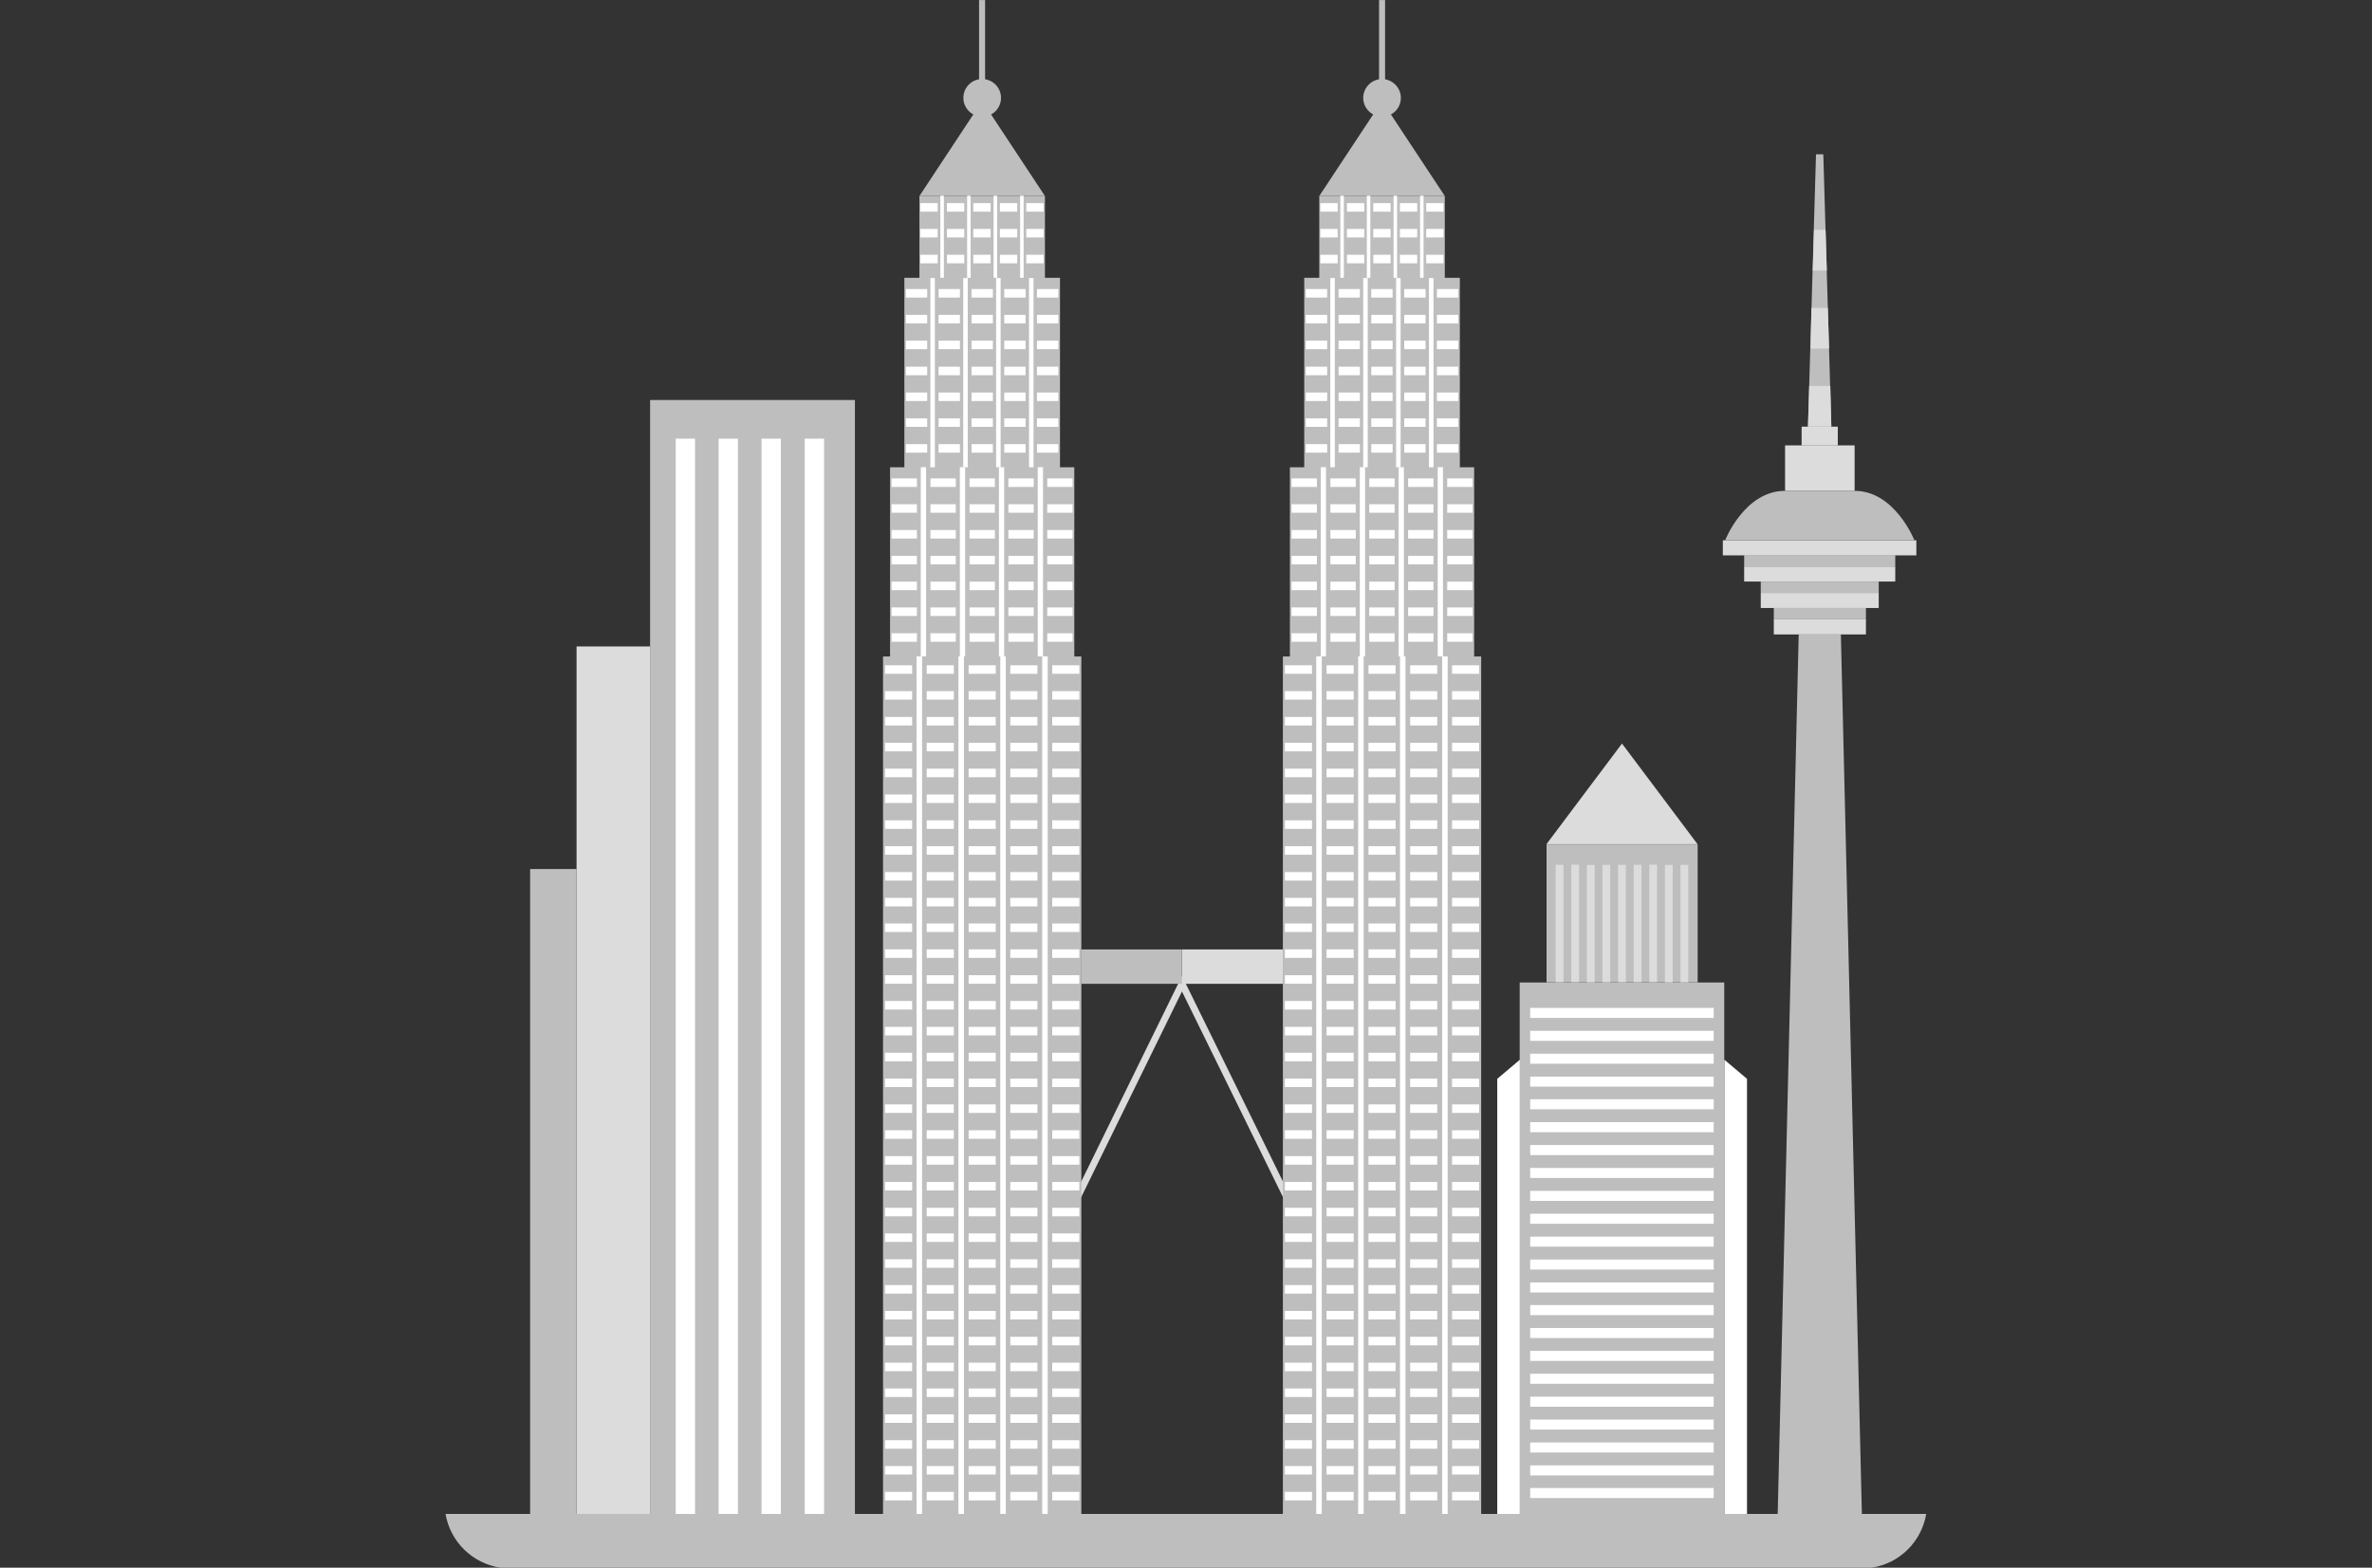<?xml version="1.0" encoding="utf-8"?>
<!-- Generator: Adobe Illustrator 23.0.6, SVG Export Plug-In . SVG Version: 6.00 Build 0)  -->
<svg version="1.1" id="Layer_1" xmlns="http://www.w3.org/2000/svg" xmlns:xlink="http://www.w3.org/1999/xlink" x="0px" y="0px"
	 viewBox="0 0 94.5 62.47" style="enable-background:new 0 0 94.5 62.47;" xml:space="preserve">
<rect x="0" y="0" width="94.5" height="62.47" fill="#333333" stroke="none"/>
<style type="text/css">
	.st0{display:none;fill:#062542;}
	.st1{fill:#4C4E52;}
	.st2{opacity:0.62;fill:#193059;}
	.st3{opacity:0.59;fill:url(#SVGID_3_);}
	.st4{fill-rule:evenodd;clip-rule:evenodd;fill:#FFFFFF;}
	.st5{fill:#FFFFFF;}
	.st6{fill:#EB1C24;}
	.st7{fill:none;stroke:#888888;stroke-width:0.5;stroke-miterlimit:10;}
	.st8{fill:#1A222B;}
	.st9{fill:#151C23;}
	.st10{fill:#252E3A;}
	.st11{fill:none;stroke:#FFFFFF;stroke-width:0.5;stroke-miterlimit:10;}
	.st12{fill:#1399D5;}
	.st13{fill:none;stroke:#1399D5;stroke-width:0.75;stroke-miterlimit:10;}
	.st14{opacity:0.59;fill:url(#SVGID_6_);}
	.st15{opacity:0.59;fill:url(#SVGID_9_);}
	.st16{fill:#1CA2FC;}
	.st17{fill:none;stroke:#193059;stroke-width:5;stroke-linecap:round;stroke-miterlimit:10;}
	.st18{fill:#FF8F3D;}
	.st19{fill:#F27820;}
	.st20{fill:none;stroke:#FFC20C;stroke-width:1.044;stroke-miterlimit:10;}
	.st21{fill:#FFBE55;}
	.st22{fill:none;stroke:#FFBE55;stroke-width:1.044;stroke-miterlimit:10;}
	.st23{fill:none;stroke:#BEBEBE;stroke-width:0.246;stroke-miterlimit:10;}
	.st24{fill:#BEBEBE;}
	.st25{fill:#DCDCDC;}
	.st26{fill:#FFFFFF;stroke:#BEBEBE;stroke-width:1.451;stroke-miterlimit:10;}
	.st27{fill:none;stroke:#BEBEBE;stroke-width:1.451;stroke-miterlimit:10;}
	.st28{fill:none;stroke:#BEBEBE;stroke-width:1.016;stroke-miterlimit:10;}
	.st29{fill:none;stroke:#DCDCDC;stroke-width:1.451;stroke-miterlimit:10;}
	.st30{opacity:0.33;fill:none;stroke:#3B3737;stroke-width:0.51;stroke-miterlimit:10;}
	.st31{fill:none;stroke:#BEBEBE;stroke-width:1.53;stroke-linecap:round;stroke-miterlimit:10;}
	.st32{fill:none;stroke:#BEBEBE;stroke-width:0.117;stroke-miterlimit:10;}
	.st33{fill:#FFFFFF;stroke:#BEBEBE;stroke-width:0.686;stroke-miterlimit:10;}
	.st34{fill:none;stroke:#BEBEBE;stroke-width:0.686;stroke-miterlimit:10;}
	.st35{fill:none;stroke:#BEBEBE;stroke-width:0.48;stroke-miterlimit:10;}
	.st36{fill:none;stroke:#DCDCDC;stroke-width:0.686;stroke-miterlimit:10;}
	.st37{opacity:0.33;fill:none;stroke:#3B3737;stroke-width:0.241;stroke-miterlimit:10;}
	.st38{fill:none;stroke:#BEBEBE;stroke-width:0.723;stroke-linecap:round;stroke-miterlimit:10;}
	.st39{fill:url(#SVGID_10_);}
	.st40{opacity:0.4;fill:url(#SVGID_11_);}
	.st41{fill:#6D6E71;}
	.st42{fill:#E5E6E7;}
	.st43{opacity:0.2;fill:#A6A8AB;}
	.st44{fill:url(#SVGID_12_);}
	.st45{opacity:0.2;fill:#D0D2D3;}
	.st46{opacity:0.8;}
	.st47{fill:#959595;}
	.st48{fill:#6C655B;}
	.st49{opacity:0.9;fill:#959595;}
	.st50{opacity:0.8;fill:#959595;}
	.st51{fill:#D0D2D3;}
	.st52{opacity:0.7;}
	.st53{opacity:0.3;}
	.st54{fill:url(#SVGID_13_);}
	.st55{fill:url(#SVGID_14_);}
	.st56{fill:url(#SVGID_15_);}
	.st57{fill:url(#SVGID_16_);}
	.st58{fill:url(#SVGID_17_);}
	.st59{fill:url(#SVGID_18_);}
	.st60{fill:url(#SVGID_19_);}
	.st61{fill:url(#SVGID_20_);}
	.st62{fill:url(#SVGID_21_);}
	.st63{fill:url(#SVGID_22_);}
	.st64{fill:url(#SVGID_23_);}
	.st65{fill:url(#SVGID_24_);}
	.st66{fill:url(#SVGID_25_);}
	.st67{fill:url(#SVGID_26_);}
	.st68{fill:url(#SVGID_27_);}
	.st69{fill:url(#SVGID_28_);}
	.st70{fill:url(#SVGID_29_);}
	.st71{fill:url(#SVGID_30_);}
	.st72{fill:url(#SVGID_31_);}
	.st73{fill:url(#SVGID_32_);}
	.st74{fill:url(#SVGID_33_);}
	.st75{fill:url(#SVGID_34_);}
	.st76{fill:url(#SVGID_35_);}
	.st77{fill:url(#SVGID_36_);}
	.st78{fill:url(#SVGID_37_);}
	.st79{fill:url(#SVGID_38_);}
	.st80{fill:url(#SVGID_39_);}
	.st81{fill:url(#SVGID_40_);}
	.st82{fill:url(#SVGID_41_);}
	.st83{fill:url(#SVGID_42_);}
	.st84{fill:url(#SVGID_43_);}
	.st85{fill:url(#SVGID_44_);}
	.st86{fill:url(#SVGID_45_);}
	.st87{fill:url(#SVGID_46_);}
	.st88{fill:url(#SVGID_47_);}
	.st89{fill:url(#SVGID_48_);}
	.st90{fill:url(#SVGID_49_);}
	.st91{fill:url(#SVGID_50_);}
	.st92{fill:url(#SVGID_51_);}
	.st93{fill:url(#SVGID_52_);}
	.st94{fill:url(#SVGID_53_);}
	.st95{fill:url(#SVGID_54_);}
	.st96{fill:url(#SVGID_55_);}
	.st97{fill:url(#SVGID_56_);}
	.st98{fill:url(#SVGID_57_);}
	.st99{fill:url(#SVGID_58_);}
	.st100{fill:url(#SVGID_59_);}
	.st101{fill:url(#SVGID_60_);}
	.st102{fill:url(#SVGID_61_);}
	.st103{fill:url(#SVGID_62_);}
	.st104{fill:url(#SVGID_63_);}
	.st105{fill:url(#SVGID_64_);}
	.st106{fill:url(#SVGID_65_);}
	.st107{fill:url(#SVGID_66_);}
	.st108{fill:url(#SVGID_67_);}
	.st109{fill:url(#SVGID_68_);}
	.st110{fill:url(#SVGID_69_);}
	.st111{opacity:0.4;fill:url(#SVGID_70_);}
	.st112{fill:url(#SVGID_71_);}
	.st113{fill:url(#SVGID_72_);}
	.st114{fill:url(#SVGID_73_);}
	.st115{fill:url(#SVGID_74_);}
	.st116{fill:url(#SVGID_75_);}
	.st117{fill:url(#SVGID_76_);}
	.st118{fill:url(#SVGID_77_);}
	.st119{fill:url(#SVGID_78_);}
	.st120{fill:url(#SVGID_79_);}
	.st121{fill:url(#SVGID_80_);}
	.st122{fill:url(#SVGID_81_);}
	.st123{fill:url(#SVGID_82_);}
	.st124{fill:url(#SVGID_83_);}
	.st125{fill:url(#SVGID_84_);}
	.st126{fill:url(#SVGID_85_);}
	.st127{fill:url(#SVGID_86_);}
	.st128{fill:url(#SVGID_87_);}
	.st129{fill:url(#SVGID_88_);}
	.st130{fill:url(#SVGID_89_);}
	.st131{fill:url(#SVGID_90_);}
	.st132{fill:url(#SVGID_91_);}
	.st133{fill:url(#SVGID_92_);}
	.st134{fill:url(#SVGID_93_);}
	.st135{fill:url(#SVGID_94_);}
	.st136{fill:url(#SVGID_95_);}
	.st137{fill:url(#SVGID_96_);}
	.st138{fill:url(#SVGID_97_);}
	.st139{fill:url(#SVGID_98_);}
	.st140{fill:url(#SVGID_99_);}
	.st141{fill:url(#SVGID_100_);}
	.st142{fill:url(#SVGID_101_);}
	.st143{fill:url(#SVGID_102_);}
	.st144{fill:url(#SVGID_103_);}
	.st145{fill:url(#SVGID_104_);}
	.st146{fill:url(#SVGID_105_);}
	.st147{fill:url(#SVGID_106_);}
	.st148{fill:url(#SVGID_107_);}
	.st149{fill:url(#SVGID_108_);}
	.st150{fill:url(#SVGID_109_);}
	.st151{fill:url(#SVGID_110_);}
	.st152{fill:url(#SVGID_111_);}
	.st153{fill:url(#SVGID_112_);}
	.st154{fill:url(#SVGID_113_);}
	.st155{fill:url(#SVGID_114_);}
	.st156{fill:url(#SVGID_115_);}
	.st157{fill:url(#SVGID_116_);}
	.st158{fill:url(#SVGID_117_);}
	.st159{fill:url(#SVGID_118_);}
	.st160{fill:url(#SVGID_119_);}
	.st161{fill:url(#SVGID_120_);}
	.st162{fill:url(#SVGID_121_);}
	.st163{fill:url(#SVGID_122_);}
	.st164{fill:url(#SVGID_123_);}
	.st165{fill:url(#SVGID_124_);}
	.st166{fill:url(#SVGID_125_);}
	.st167{fill:url(#SVGID_126_);}
	.st168{fill:url(#SVGID_127_);}
	.st169{opacity:0.23;fill:#FFFFFF;}
	.st170{fill:#BEC1C3;}
	.st171{fill:#D0D1D2;}
	.st172{fill:url(#SVGID_128_);}
	.st173{fill:url(#SVGID_129_);}
	.st174{fill:url(#SVGID_130_);}
	.st175{fill:url(#SVGID_131_);}
	.st176{fill:url(#SVGID_132_);}
	.st177{fill:url(#SVGID_133_);}
	.st178{opacity:0.5;fill:#DCDCDC;}
	.st179{fill:url(#SVGID_134_);}
	.st180{fill:url(#SVGID_135_);}
	.st181{fill:url(#SVGID_136_);}
	.st182{fill:url(#SVGID_137_);}
	.st183{fill:url(#SVGID_138_);}
	.st184{fill:url(#SVGID_139_);}
	.st185{fill:none;stroke:#BEBEBE;stroke-width:1.286;stroke-miterlimit:10;}
	.st186{fill:none;stroke:#BEBEBE;stroke-width:0.59;stroke-miterlimit:10;}
	.st187{fill:none;stroke:#DCDCDC;stroke-width:1.334;stroke-miterlimit:10;}
	.st188{fill:none;stroke:#DCDCDC;stroke-width:0.613;stroke-miterlimit:10;}
	.st189{fill:#ECEBEA;}
	.st190{fill:none;stroke:#CBCBCB;stroke-miterlimit:10;}
	.st191{fill:#5CC000;}
	.st192{fill:#193059;}
	.st193{fill:#139AD6;}
	.st194{fill:#45B5E3;}
	.st195{fill:#333F48;}
	.st196{fill:#63676B;}
	.st197{fill:#A6A7A8;}
	.st198{fill:#9ACAE9;}
	.st199{fill:#CFD0CE;}
	.st200{fill:#C22036;}
	.st201{fill:#F37820;}
	.st202{fill:#062542;}
	.st203{fill:#4585C5;}
	.st204{fill:#212222;}
	.st205{fill:#FFC30C;}
	.st206{fill:#E31E26;}
	.st207{fill:#49174D;}
	.st208{fill:#FDE428;}
	.st209{fill:#86BC40;}
</style>
<g>
	<rect x="25.9" y="15.94" class="st24" width="8.16" height="44.43"/>
	<rect x="26.92" y="17.48" class="st5" width="0.77" height="42.89"/>
	<rect x="28.63" y="17.48" class="st5" width="0.77" height="42.89"/>
	<rect x="30.34" y="17.48" class="st5" width="0.77" height="42.89"/>
	<rect x="32.06" y="17.48" class="st5" width="0.77" height="42.89"/>
	<rect x="22.97" y="25.76" class="st25" width="2.93" height="34.61"/>
	<rect x="21.12" y="34.63" class="st24" width="1.85" height="25.74"/>
	<polygon class="st25" points="43,47.86 47.09,39.51 51.19,47.86 51.44,47.75 47.09,38.89 42.75,47.75 	"/>
	<polygon class="st24" points="51.39,26.16 51.39,18.62 51.96,18.62 51.96,11.07 52.56,11.07 52.56,7.81 57.56,7.81 57.56,11.07 
		58.16,11.07 58.16,18.62 58.73,18.62 58.73,26.16 59.01,26.16 59.01,60.37 51.11,60.37 51.11,26.16 	"/>
	<path class="st5" d="M57.85,26.51h1.08v0.34h-1.08V26.51z M57.85,27.88h1.08v-0.34h-1.08V27.88z M57.85,28.91h1.08v-0.34h-1.08
		V28.91z M57.85,29.94h1.08V29.6h-1.08V29.94z M57.85,30.97h1.08v-0.34h-1.08V30.97z M57.85,32h1.08v-0.34h-1.08V32z M57.85,33.03
		h1.08v-0.34h-1.08V33.03z M57.85,34.06h1.08v-0.34h-1.08V34.06z M57.85,35.09h1.08v-0.34h-1.08V35.09z M57.85,36.12h1.08v-0.34
		h-1.08V36.12z M57.85,37.14h1.08V36.8h-1.08V37.14z M57.85,38.17h1.08v-0.34h-1.08V38.17z M57.85,39.2h1.08v-0.34h-1.08V39.2z
		 M57.85,40.23h1.08v-0.34h-1.08V40.23z M57.85,41.26h1.08v-0.34h-1.08V41.26z M57.85,42.29h1.08v-0.34h-1.08V42.29z M57.85,43.32
		h1.08v-0.34h-1.08V43.32z M57.85,44.35h1.08v-0.34h-1.08V44.35z M57.85,45.38h1.08v-0.34h-1.08V45.38z M57.85,46.41h1.08v-0.34
		h-1.08V46.41z M57.85,47.44h1.08v-0.34h-1.08V47.44z M57.85,48.47h1.08v-0.34h-1.08V48.47z M57.85,49.49h1.08v-0.34h-1.08V49.49z
		 M57.85,50.52h1.08v-0.34h-1.08V50.52z M57.85,51.55h1.08v-0.34h-1.08V51.55z M57.85,52.58h1.08v-0.34h-1.08V52.58z M57.85,53.61
		h1.08v-0.34h-1.08V53.61z M57.85,54.64h1.08V54.3h-1.08V54.64z M57.85,55.67h1.08v-0.34h-1.08V55.67z M57.85,56.7h1.08v-0.34h-1.08
		V56.7z M57.85,57.73h1.08v-0.34h-1.08V57.73z M57.85,58.76h1.08v-0.34h-1.08V58.76z M57.85,59.79h1.08v-0.34h-1.08V59.79z
		 M56.18,26.51h1.08v0.34h-1.08V26.51z M56.18,27.88h1.08v-0.34h-1.08V27.88z M56.18,28.91h1.08v-0.34h-1.08V28.91z M56.18,29.94
		h1.08V29.6h-1.08V29.94z M56.18,30.97h1.08v-0.34h-1.08V30.97z M56.18,32h1.08v-0.34h-1.08V32z M56.18,33.03h1.08v-0.34h-1.08
		V33.03z M56.18,34.06h1.08v-0.34h-1.08V34.06z M56.18,35.09h1.08v-0.34h-1.08V35.09z M56.18,36.12h1.08v-0.34h-1.08V36.12z
		 M56.18,37.14h1.08V36.8h-1.08V37.14z M56.18,38.17h1.08v-0.34h-1.08V38.17z M56.18,39.2h1.08v-0.34h-1.08V39.2z M56.18,40.23h1.08
		v-0.34h-1.08V40.23z M56.18,41.26h1.08v-0.34h-1.08V41.26z M56.18,42.29h1.08v-0.34h-1.08V42.29z M56.18,43.32h1.08v-0.34h-1.08
		V43.32z M56.18,44.35h1.08v-0.34h-1.08V44.35z M56.18,45.38h1.08v-0.34h-1.08V45.38z M56.18,46.41h1.08v-0.34h-1.08V46.41z
		 M56.18,47.44h1.08v-0.34h-1.08V47.44z M56.18,48.47h1.08v-0.34h-1.08V48.47z M56.18,49.49h1.08v-0.34h-1.08V49.49z M56.18,50.52
		h1.08v-0.34h-1.08V50.52z M56.18,51.55h1.08v-0.34h-1.08V51.55z M56.18,52.58h1.08v-0.34h-1.08V52.58z M56.18,53.61h1.08v-0.34
		h-1.08V53.61z M56.18,54.64h1.08V54.3h-1.08V54.64z M56.18,55.67h1.08v-0.34h-1.08V55.67z M56.18,56.7h1.08v-0.34h-1.08V56.7z
		 M56.18,57.73h1.08v-0.34h-1.08V57.73z M56.18,58.76h1.08v-0.34h-1.08V58.76z M56.18,59.79h1.08v-0.34h-1.08V59.79z M54.52,26.51
		h1.08v0.34h-1.08V26.51z M54.52,27.88h1.08v-0.34h-1.08V27.88z M54.52,28.91h1.08v-0.34h-1.08V28.91z M54.52,29.94h1.08V29.6h-1.08
		V29.94z M54.52,30.97h1.08v-0.34h-1.08V30.97z M54.52,32h1.08v-0.34h-1.08V32z M54.52,33.03h1.08v-0.34h-1.08V33.03z M54.52,34.06
		h1.08v-0.34h-1.08V34.06z M54.52,35.09h1.08v-0.34h-1.08V35.09z M54.52,36.12h1.08v-0.34h-1.08V36.12z M54.52,37.14h1.08V36.8
		h-1.08V37.14z M54.52,38.17h1.08v-0.34h-1.08V38.17z M54.52,39.2h1.08v-0.34h-1.08V39.2z M54.52,40.23h1.08v-0.34h-1.08V40.23z
		 M54.52,41.26h1.08v-0.34h-1.08V41.26z M54.52,42.29h1.08v-0.34h-1.08V42.29z M54.52,43.32h1.08v-0.34h-1.08V43.32z M54.52,44.35
		h1.08v-0.34h-1.08V44.35z M54.52,45.38h1.08v-0.34h-1.08V45.38z M54.52,46.41h1.08v-0.34h-1.08V46.41z M54.52,47.44h1.08v-0.34
		h-1.08V47.44z M54.52,48.47h1.08v-0.34h-1.08V48.47z M54.52,49.49h1.08v-0.34h-1.08V49.49z M54.52,50.52h1.08v-0.34h-1.08V50.52z
		 M54.52,51.55h1.08v-0.34h-1.08V51.55z M54.52,52.58h1.08v-0.34h-1.08V52.58z M54.52,53.61h1.08v-0.34h-1.08V53.61z M54.52,54.64
		h1.08V54.3h-1.08V54.64z M54.52,55.67h1.08v-0.34h-1.08V55.67z M54.52,56.7h1.08v-0.34h-1.08V56.7z M54.52,57.73h1.08v-0.34h-1.08
		V57.73z M54.52,58.76h1.08v-0.34h-1.08V58.76z M54.52,59.79h1.08v-0.34h-1.08V59.79z M52.85,26.51h1.08v0.34h-1.08V26.51z
		 M52.85,27.88h1.08v-0.34h-1.08V27.88z M52.85,28.91h1.08v-0.34h-1.08V28.91z M52.85,29.94h1.08V29.6h-1.08V29.94z M52.85,30.97
		h1.08v-0.34h-1.08V30.97z M52.85,32h1.08v-0.34h-1.08V32z M52.85,33.03h1.08v-0.34h-1.08V33.03z M52.85,34.06h1.08v-0.34h-1.08
		V34.06z M52.85,35.09h1.08v-0.34h-1.08V35.09z M52.85,36.12h1.08v-0.34h-1.08V36.12z M52.85,37.14h1.08V36.8h-1.08V37.14z
		 M52.85,38.17h1.08v-0.34h-1.08V38.17z M52.85,39.2h1.08v-0.34h-1.08V39.2z M52.85,40.23h1.08v-0.34h-1.08V40.23z M52.85,41.26
		h1.08v-0.34h-1.08V41.26z M52.85,42.29h1.08v-0.34h-1.08V42.29z M52.85,43.32h1.08v-0.34h-1.08V43.32z M52.85,44.35h1.08v-0.34
		h-1.08V44.35z M52.85,45.38h1.08v-0.34h-1.08V45.38z M52.85,46.41h1.08v-0.34h-1.08V46.41z M52.85,47.44h1.08v-0.34h-1.08V47.44z
		 M52.85,48.47h1.08v-0.34h-1.08V48.47z M52.85,49.49h1.08v-0.34h-1.08V49.49z M52.85,50.52h1.08v-0.34h-1.08V50.52z M52.85,51.55
		h1.08v-0.34h-1.08V51.55z M52.85,52.58h1.08v-0.34h-1.08V52.58z M52.85,53.61h1.08v-0.34h-1.08V53.61z M52.85,54.64h1.08V54.3
		h-1.08V54.64z M52.85,55.67h1.08v-0.34h-1.08V55.67z M52.85,56.7h1.08v-0.34h-1.08V56.7z M52.85,57.73h1.08v-0.34h-1.08V57.73z
		 M52.85,58.76h1.08v-0.34h-1.08V58.76z M52.85,59.79h1.08v-0.34h-1.08V59.79z M51.19,26.51h1.08v0.34h-1.08V26.51z M51.19,27.88
		h1.08v-0.34h-1.08V27.88z M51.19,28.91h1.08v-0.34h-1.08V28.91z M51.19,29.94h1.08V29.6h-1.08V29.94z M51.19,30.97h1.08v-0.34
		h-1.08V30.97z M51.19,32h1.08v-0.34h-1.08V32z M51.19,33.03h1.08v-0.34h-1.08V33.03z M51.19,34.06h1.08v-0.34h-1.08V34.06z
		 M51.19,35.09h1.08v-0.34h-1.08V35.09z M51.19,36.12h1.08v-0.34h-1.08V36.12z M51.19,37.14h1.08V36.8h-1.08V37.14z M51.19,38.17
		h1.08v-0.34h-1.08V38.17z M51.19,39.2h1.08v-0.34h-1.08V39.2z M51.19,40.23h1.08v-0.34h-1.08V40.23z M51.19,41.26h1.08v-0.34h-1.08
		V41.26z M51.19,42.29h1.08v-0.34h-1.08V42.29z M51.19,43.32h1.08v-0.34h-1.08V43.32z M51.19,44.35h1.08v-0.34h-1.08V44.35z
		 M51.19,45.38h1.08v-0.34h-1.08V45.38z M51.19,46.41h1.08v-0.34h-1.08V46.41z M51.19,47.44h1.08v-0.34h-1.08V47.44z M51.19,48.47
		h1.08v-0.34h-1.08V48.47z M51.19,49.49h1.08v-0.34h-1.08V49.49z M51.19,50.52h1.08v-0.34h-1.08V50.52z M51.19,51.55h1.08v-0.34
		h-1.08V51.55z M51.19,52.58h1.08v-0.34h-1.08V52.58z M51.19,53.61h1.08v-0.34h-1.08V53.61z M51.19,54.64h1.08V54.3h-1.08V54.64z
		 M51.19,55.67h1.08v-0.34h-1.08V55.67z M51.19,56.7h1.08v-0.34h-1.08V56.7z M51.19,57.73h1.08v-0.34h-1.08V57.73z M51.19,58.76
		h1.08v-0.34h-1.08V58.76z M51.19,59.79h1.08v-0.34h-1.08V59.79z"/>
	
		<rect x="57.65" y="19.06" transform="matrix(-1 -5.058766e-11 5.058766e-11 -1 116.317 38.465)" class="st5" width="1.01" height="0.34"/>
	
		<rect x="57.65" y="20.09" transform="matrix(-1 -4.968438e-11 4.968438e-11 -1 116.317 40.523)" class="st5" width="1.01" height="0.34"/>
	
		<rect x="57.65" y="21.12" transform="matrix(-1 -5.058766e-11 5.058766e-11 -1 116.317 42.581)" class="st5" width="1.01" height="0.34"/>
	
		<rect x="57.65" y="22.15" transform="matrix(-1 -4.336099e-11 4.336099e-11 -1 116.317 44.639)" class="st5" width="1.01" height="0.34"/>
	
		<rect x="57.65" y="23.18" transform="matrix(-1 -4.697455e-11 4.697455e-11 -1 116.317 46.698)" class="st5" width="1.01" height="0.34"/>
	
		<rect x="57.65" y="24.21" transform="matrix(-1 -4.426427e-11 4.426427e-11 -1 116.317 48.756)" class="st5" width="1.01" height="0.34"/>
	
		<rect x="57.65" y="25.24" transform="matrix(-1 -4.065072e-11 4.065072e-11 -1 116.317 50.814)" class="st5" width="1.01" height="0.34"/>
	
		<rect x="56.11" y="19.06" transform="matrix(-1 -4.878110e-11 4.878110e-11 -1 113.219 38.465)" class="st5" width="1.01" height="0.34"/>
	
		<rect x="56.11" y="20.09" transform="matrix(-1 -4.697455e-11 4.697455e-11 -1 113.219 40.523)" class="st5" width="1.01" height="0.34"/>
	
		<rect x="56.11" y="21.12" transform="matrix(-1 -4.787782e-11 4.787782e-11 -1 113.219 42.581)" class="st5" width="1.01" height="0.34"/>
	
		<rect x="56.11" y="22.15" transform="matrix(-1 -4.697455e-11 4.697455e-11 -1 113.219 44.639)" class="st5" width="1.01" height="0.34"/>
	
		<rect x="56.11" y="23.18" transform="matrix(-1 -4.426427e-11 4.426427e-11 -1 113.219 46.698)" class="st5" width="1.01" height="0.34"/>
	
		<rect x="56.11" y="24.21" transform="matrix(-1 -3.794088e-11 3.794088e-11 -1 113.219 48.756)" class="st5" width="1.01" height="0.34"/>
	
		<rect x="56.11" y="25.24" transform="matrix(-1 -3.794088e-11 3.794088e-11 -1 113.219 50.814)" class="st5" width="1.01" height="0.34"/>
	
		<rect x="54.56" y="19.06" transform="matrix(-1 -5.510760e-11 5.510760e-11 -1 110.121 38.465)" class="st5" width="1.01" height="0.34"/>
	
		<rect x="54.56" y="20.09" transform="matrix(-1 -4.697677e-11 4.697677e-11 -1 110.121 40.523)" class="st5" width="1.01" height="0.34"/>
	
		<rect x="54.56" y="21.12" transform="matrix(-1 -4.336321e-11 4.336321e-11 -1 110.121 42.581)" class="st5" width="1.01" height="0.34"/>
	
		<rect x="54.56" y="22.15" transform="matrix(-1 -4.607349e-11 4.607349e-11 -1 110.121 44.639)" class="st5" width="1.01" height="0.34"/>
	
		<rect x="54.56" y="23.18" transform="matrix(-1 -3.703938e-11 3.703938e-11 -1 110.121 46.698)" class="st5" width="1.01" height="0.34"/>
	
		<rect x="54.56" y="24.21" transform="matrix(-1 -4.426693e-11 4.426693e-11 -1 110.121 48.756)" class="st5" width="1.01" height="0.34"/>
	
		<rect x="54.56" y="25.24" transform="matrix(-1 -4.155666e-11 4.155666e-11 -1 110.121 50.814)" class="st5" width="1.01" height="0.34"/>
	
		<rect x="53.01" y="19.06" transform="matrix(-1 -4.336099e-11 4.336099e-11 -1 107.023 38.465)" class="st5" width="1.01" height="0.34"/>
	
		<rect x="53.01" y="20.09" transform="matrix(-1 -4.516755e-11 4.516755e-11 -1 107.023 40.523)" class="st5" width="1.01" height="0.34"/>
	
		<rect x="53.01" y="21.12" transform="matrix(-1 -4.697455e-11 4.697455e-11 -1 107.023 42.581)" class="st5" width="1.01" height="0.34"/>
	
		<rect x="53.01" y="22.15" transform="matrix(-1 -4.787782e-11 4.787782e-11 -1 107.023 44.639)" class="st5" width="1.01" height="0.34"/>
	
		<rect x="53.01" y="23.18" transform="matrix(-1 -4.607082e-11 4.607082e-11 -1 107.023 46.698)" class="st5" width="1.01" height="0.34"/>
	
		<rect x="53.01" y="24.21" transform="matrix(-1 -4.426427e-11 4.426427e-11 -1 107.023 48.756)" class="st5" width="1.01" height="0.34"/>
	
		<rect x="53.01" y="25.24" transform="matrix(-1 -4.155444e-11 4.155444e-11 -1 107.023 50.814)" class="st5" width="1.01" height="0.34"/>
	
		<rect x="51.46" y="19.06" transform="matrix(-1 -4.786450e-11 4.786450e-11 -1 103.925 38.465)" class="st5" width="1.01" height="0.34"/>
	
		<rect x="51.46" y="20.09" transform="matrix(-1 -4.063961e-11 4.063961e-11 -1 103.925 40.523)" class="st5" width="1.01" height="0.34"/>
	
		<rect x="51.46" y="21.12" transform="matrix(-1 -4.334900e-11 4.334900e-11 -1 103.925 42.581)" class="st5" width="1.01" height="0.34"/>
	
		<rect x="51.46" y="22.15" transform="matrix(-1 -4.154289e-11 4.154289e-11 -1 103.925 44.639)" class="st5" width="1.01" height="0.34"/>
	
		<rect x="51.46" y="23.18" transform="matrix(-1 -4.334900e-11 4.334900e-11 -1 103.925 46.698)" class="st5" width="1.01" height="0.34"/>
	
		<rect x="51.46" y="24.21" transform="matrix(-1 -4.425183e-11 4.425183e-11 -1 103.925 48.756)" class="st5" width="1.01" height="0.34"/>
	
		<rect x="51.46" y="25.24" transform="matrix(-1 -4.063961e-11 4.063961e-11 -1 103.925 50.814)" class="st5" width="1.01" height="0.34"/>
	
		<rect x="57.25" y="11.52" transform="matrix(-1 -4.605617e-11 4.605617e-11 -1 115.347 23.378)" class="st5" width="0.85" height="0.34"/>
	
		<rect x="57.25" y="12.55" transform="matrix(-1 -4.177204e-11 4.177204e-11 -1 115.347 25.437)" class="st5" width="0.85" height="0.34"/>
	
		<rect x="57.25" y="13.58" transform="matrix(-1 -4.498503e-11 4.498503e-11 -1 115.347 27.495)" class="st5" width="0.85" height="0.34"/>
	
		<rect x="57.25" y="14.6" transform="matrix(-1 -4.284274e-11 4.284274e-11 -1 115.347 29.553)" class="st5" width="0.85" height="0.34"/>
	
		<rect x="57.25" y="15.63" transform="matrix(-1 -3.748747e-11 3.748747e-11 -1 115.347 31.611)" class="st5" width="0.85" height="0.34"/>
	
		<rect x="57.25" y="16.66" transform="matrix(-1 -3.534563e-11 3.534563e-11 -1 115.347 33.67)" class="st5" width="0.85" height="0.34"/>
	
		<rect x="57.25" y="17.69" transform="matrix(-1 -4.498503e-11 4.498503e-11 -1 115.347 35.728)" class="st5" width="0.85" height="0.34"/>
	
		<rect x="55.94" y="11.52" transform="matrix(-1 -4.926605e-11 4.926605e-11 -1 112.734 23.378)" class="st5" width="0.85" height="0.34"/>
	
		<rect x="55.94" y="12.55" transform="matrix(-1 -4.391122e-11 4.391122e-11 -1 112.734 25.437)" class="st5" width="0.85" height="0.34"/>
	
		<rect x="55.94" y="13.58" transform="matrix(-1 -3.855595e-11 3.855595e-11 -1 112.734 27.495)" class="st5" width="0.85" height="0.34"/>
	
		<rect x="55.94" y="14.6" transform="matrix(-1 -4.069823e-11 4.069823e-11 -1 112.734 29.553)" class="st5" width="0.85" height="0.34"/>
	
		<rect x="55.94" y="15.63" transform="matrix(-1 -4.284008e-11 4.284008e-11 -1 112.734 31.611)" class="st5" width="0.85" height="0.34"/>
	
		<rect x="55.94" y="16.66" transform="matrix(-1 -4.391122e-11 4.391122e-11 -1 112.734 33.67)" class="st5" width="0.85" height="0.34"/>
	
		<rect x="55.94" y="17.69" transform="matrix(-1 -3.748525e-11 3.748525e-11 -1 112.734 35.728)" class="st5" width="0.85" height="0.34"/>
	
		<rect x="54.64" y="11.52" transform="matrix(-1 -4.391388e-11 4.391388e-11 -1 110.121 23.378)" class="st5" width="0.85" height="0.34"/>
	
		<rect x="54.64" y="12.55" transform="matrix(-1 -4.605617e-11 4.605617e-11 -1 110.121 25.437)" class="st5" width="0.85" height="0.34"/>
	
		<rect x="54.64" y="13.58" transform="matrix(-1 -3.855861e-11 3.855861e-11 -1 110.121 27.495)" class="st5" width="0.85" height="0.34"/>
	
		<rect x="54.64" y="14.6" transform="matrix(-1 -4.284274e-11 4.284274e-11 -1 110.121 29.553)" class="st5" width="0.85" height="0.34"/>
	
		<rect x="54.64" y="15.63" transform="matrix(-1 -4.498503e-11 4.498503e-11 -1 110.121 31.611)" class="st5" width="0.85" height="0.34"/>
	
		<rect x="54.64" y="16.66" transform="matrix(-1 -5.141144e-11 5.141144e-11 -1 110.121 33.67)" class="st5" width="0.85" height="0.34"/>
	
		<rect x="54.64" y="17.69" transform="matrix(-1 -5.890900e-11 5.890900e-11 -1 110.121 35.728)" class="st5" width="0.85" height="0.34"/>
	
		<rect x="53.33" y="11.52" transform="matrix(-1 -4.496726e-11 4.496726e-11 -1 107.508 23.378)" class="st5" width="0.85" height="0.34"/>
	
		<rect x="53.33" y="12.55" transform="matrix(-1 -4.389656e-11 4.389656e-11 -1 107.508 25.437)" class="st5" width="0.85" height="0.34"/>
	
		<rect x="53.33" y="13.58" transform="matrix(-1 -3.854351e-11 3.854351e-11 -1 107.508 27.495)" class="st5" width="0.85" height="0.34"/>
	
		<rect x="53.33" y="14.6" transform="matrix(-1 -4.496726e-11 4.496726e-11 -1 107.508 29.553)" class="st5" width="0.85" height="0.34"/>
	
		<rect x="54.94" y="0" transform="matrix(-1 -2.641144e-11 2.641144e-11 -1 110.121 3.333)" class="st24" width="0.24" height="3.33"/>
	
		<rect x="53.33" y="15.63" transform="matrix(-1 -4.496726e-11 4.496726e-11 -1 107.508 31.611)" class="st5" width="0.85" height="0.34"/>
	
		<rect x="53.33" y="16.66" transform="matrix(-1 -4.603796e-11 4.603796e-11 -1 107.508 33.67)" class="st5" width="0.85" height="0.34"/>
	
		<rect x="53.33" y="17.69" transform="matrix(-1 -3.533141e-11 3.533141e-11 -1 107.508 35.728)" class="st5" width="0.85" height="0.34"/>
	
		<rect x="52.02" y="11.52" transform="matrix(-1 -4.498503e-11 4.498503e-11 -1 104.894 23.378)" class="st5" width="0.85" height="0.34"/>
	
		<rect x="52.02" y="12.55" transform="matrix(-1 -4.498503e-11 4.498503e-11 -1 104.894 25.437)" class="st5" width="0.85" height="0.34"/>
	
		<rect x="52.02" y="13.58" transform="matrix(-1 -4.177204e-11 4.177204e-11 -1 104.894 27.495)" class="st5" width="0.85" height="0.34"/>
	
		<rect x="52.02" y="14.6" transform="matrix(-1 -4.498503e-11 4.498503e-11 -1 104.894 29.553)" class="st5" width="0.85" height="0.34"/>
	
		<rect x="52.02" y="15.63" transform="matrix(-1 -4.605617e-11 4.605617e-11 -1 104.894 31.611)" class="st5" width="0.85" height="0.34"/>
	<path class="st24" d="M54.31,3.9c0,0.41,0.34,0.75,0.75,0.75c0.41,0,0.75-0.33,0.75-0.75c0-0.41-0.34-0.75-0.75-0.75
		C54.65,3.15,54.31,3.49,54.31,3.9z"/>
	
		<rect x="52.02" y="16.66" transform="matrix(-1 -4.070090e-11 4.070090e-11 -1 104.894 33.67)" class="st5" width="0.85" height="0.34"/>
	
		<rect x="52.02" y="17.69" transform="matrix(-1 -3.748747e-11 3.748747e-11 -1 104.894 35.728)" class="st5" width="0.85" height="0.34"/>
	<polygon class="st24" points="52.56,7.81 57.56,7.81 55.4,4.54 54.72,4.54 	"/>
	
		<rect x="56.83" y="8.09" transform="matrix(-1 -3.449342e-11 3.449342e-11 -1 114.34 16.525)" class="st5" width="0.69" height="0.34"/>
	
		<rect x="56.83" y="9.12" transform="matrix(-1 -4.643365e-11 4.643365e-11 -1 114.34 18.583)" class="st5" width="0.69" height="0.34"/>
	
		<rect x="56.83" y="10.15" transform="matrix(-1 -3.980028e-11 3.980028e-11 -1 114.34 20.642)" class="st5" width="0.69" height="0.34"/>
	
		<rect x="55.77" y="8.09" transform="matrix(-1 -4.641810e-11 4.641810e-11 -1 112.231 16.525)" class="st5" width="0.69" height="0.34"/>
	
		<rect x="55.77" y="9.12" transform="matrix(-1 -4.774415e-11 4.774415e-11 -1 112.231 18.583)" class="st5" width="0.69" height="0.34"/>
	
		<rect x="55.77" y="10.15" transform="matrix(-1 -4.641810e-11 4.641810e-11 -1 112.231 20.642)" class="st5" width="0.69" height="0.34"/>
	
		<rect x="54.72" y="8.09" transform="matrix(-1 -4.776414e-11 4.776414e-11 -1 110.121 16.525)" class="st5" width="0.69" height="0.34"/>
	
		<rect x="54.72" y="9.12" transform="matrix(-1 -4.643720e-11 4.643720e-11 -1 110.121 18.583)" class="st5" width="0.69" height="0.34"/>
	
		<rect x="54.72" y="10.15" transform="matrix(-1 -4.245683e-11 4.245683e-11 -1 110.121 20.642)" class="st5" width="0.69" height="0.34"/>
	
		<rect x="53.66" y="8.09" transform="matrix(-1 -4.643365e-11 4.643365e-11 -1 108.011 16.525)" class="st5" width="0.69" height="0.34"/>
	
		<rect x="53.66" y="9.12" transform="matrix(-1 -4.776014e-11 4.776014e-11 -1 108.011 18.583)" class="st5" width="0.69" height="0.34"/>
	
		<rect x="53.66" y="10.15" transform="matrix(-1 -4.643365e-11 4.643365e-11 -1 108.011 20.642)" class="st5" width="0.69" height="0.34"/>
	
		<rect x="52.61" y="8.09" transform="matrix(-1 -4.377977e-11 4.377977e-11 -1 105.902 16.525)" class="st5" width="0.69" height="0.34"/>
	
		<rect x="52.61" y="9.12" transform="matrix(-1 -4.643320e-11 4.643320e-11 -1 105.902 18.583)" class="st5" width="0.69" height="0.34"/>
	
		<rect x="52.61" y="10.15" transform="matrix(-1 -4.775970e-11 4.775970e-11 -1 105.902 20.642)" class="st5" width="0.69" height="0.34"/>
	<g>
		
			<rect x="57.44" y="26.16" transform="matrix(-1 -5.666990e-11 5.666990e-11 -1 115.115 86.526)" class="st5" width="0.22" height="34.21"/>
		
			<rect x="55.78" y="26.16" transform="matrix(-1 -2.429314e-11 2.429314e-11 -1 111.776 86.526)" class="st5" width="0.22" height="34.21"/>
		
			<rect x="54.11" y="26.16" transform="matrix(-1 -6.484648e-11 6.484648e-11 -1 108.438 86.526)" class="st5" width="0.22" height="34.21"/>
		
			<rect x="52.44" y="26.16" transform="matrix(-1 -5.262203e-11 5.262203e-11 -1 105.099 86.526)" class="st5" width="0.22" height="34.21"/>
		
			<rect x="57.28" y="18.62" transform="matrix(-1 -4.356394e-11 4.356394e-11 -1 114.768 44.776)" class="st5" width="0.21" height="7.54"/>
		
			<rect x="55.73" y="18.62" transform="matrix(-1 -1.305190e-11 1.305190e-11 -1 111.661 44.776)" class="st5" width="0.21" height="7.54"/>
		
			<rect x="54.17" y="18.62" transform="matrix(-1 -5.661794e-11 5.661794e-11 -1 108.555 44.776)" class="st5" width="0.21" height="7.54"/>
		
			<rect x="52.62" y="18.62" transform="matrix(-1 -3.044599e-11 3.044599e-11 -1 105.448 44.776)" class="st5" width="0.21" height="7.54"/>
		
			<rect x="56.93" y="11.07" transform="matrix(-1 -1.547974e-11 1.547974e-11 -1 114.04 29.69)" class="st5" width="0.18" height="7.54"/>
		
			<rect x="55.62" y="11.07" transform="matrix(-1 -3.613078e-11 3.613078e-11 -1 111.42 29.69)" class="st5" width="0.18" height="7.54"/>
		
			<rect x="54.31" y="11.07" transform="matrix(-1 -6.699320e-11 6.699320e-11 -1 108.8 29.69)" class="st5" width="0.18" height="7.54"/>
		
			<rect x="53" y="11.07" transform="matrix(-1 -3.096913e-11 3.096913e-11 -1 106.179 29.69)" class="st5" width="0.18" height="7.54"/>
		
			<rect x="56.57" y="7.81" transform="matrix(-1 -4.473989e-11 4.473989e-11 -1 113.285 18.88)" class="st5" width="0.14" height="3.27"/>
		
			<rect x="55.51" y="7.81" transform="matrix(-1 -6.391389e-11 6.391389e-11 -1 111.17 18.88)" class="st5" width="0.14" height="3.27"/>
		
			<rect x="54.46" y="7.81" transform="matrix(-1 -4.473989e-11 4.473989e-11 -1 109.054 18.88)" class="st5" width="0.14" height="3.27"/>
		
			<rect x="53.4" y="7.81" transform="matrix(-1 -5.752255e-11 5.752255e-11 -1 106.939 18.88)" class="st5" width="0.14" height="3.27"/>
	</g>
	<polygon class="st24" points="35.46,26.16 35.46,18.62 36.03,18.62 36.03,11.07 36.63,11.07 36.63,7.81 41.63,7.81 41.63,11.07 
		42.23,11.07 42.23,18.62 42.8,18.62 42.8,26.16 43.08,26.16 43.08,60.37 35.18,60.37 35.18,26.16 	"/>
	<path class="st5" d="M41.92,26.51H43v0.34h-1.08V26.51z M41.92,27.88H43v-0.34h-1.08V27.88z M41.92,28.91H43v-0.34h-1.08V28.91z
		 M41.92,29.94H43V29.6h-1.08V29.94z M41.92,30.97H43v-0.34h-1.08V30.97z M41.92,32H43v-0.34h-1.08V32z M41.92,33.03H43v-0.34h-1.08
		V33.03z M41.92,34.06H43v-0.34h-1.08V34.06z M41.92,35.09H43v-0.34h-1.08V35.09z M41.92,36.12H43v-0.34h-1.08V36.12z M41.92,37.14
		H43V36.8h-1.08V37.14z M41.92,38.17H43v-0.34h-1.08V38.17z M41.92,39.2H43v-0.34h-1.08V39.2z M41.92,40.23H43v-0.34h-1.08V40.23z
		 M41.92,41.26H43v-0.34h-1.08V41.26z M41.92,42.29H43v-0.34h-1.08V42.29z M41.92,43.32H43v-0.34h-1.08V43.32z M41.92,44.35H43
		v-0.34h-1.08V44.35z M41.92,45.38H43v-0.34h-1.08V45.38z M41.92,46.41H43v-0.34h-1.08V46.41z M41.92,47.44H43v-0.34h-1.08V47.44z
		 M41.92,48.47H43v-0.34h-1.08V48.47z M41.92,49.49H43v-0.34h-1.08V49.49z M41.92,50.52H43v-0.34h-1.08V50.52z M41.92,51.55H43
		v-0.34h-1.08V51.55z M41.92,52.58H43v-0.34h-1.08V52.58z M41.92,53.61H43v-0.34h-1.08V53.61z M41.92,54.64H43V54.3h-1.08V54.64z
		 M41.92,55.67H43v-0.34h-1.08V55.67z M41.92,56.7H43v-0.34h-1.08V56.7z M41.92,57.73H43v-0.34h-1.08V57.73z M41.92,58.76H43v-0.34
		h-1.08V58.76z M41.92,59.79H43v-0.34h-1.08V59.79z M40.25,26.51h1.08v0.34h-1.08V26.51z M40.25,27.88h1.08v-0.34h-1.08V27.88z
		 M40.25,28.91h1.08v-0.34h-1.08V28.91z M40.25,29.94h1.08V29.6h-1.08V29.94z M40.25,30.97h1.08v-0.34h-1.08V30.97z M40.25,32h1.08
		v-0.34h-1.08V32z M40.25,33.03h1.08v-0.34h-1.08V33.03z M40.25,34.06h1.08v-0.34h-1.08V34.06z M40.25,35.09h1.08v-0.34h-1.08V35.09
		z M40.25,36.12h1.08v-0.34h-1.08V36.12z M40.25,37.14h1.08V36.8h-1.08V37.14z M40.25,38.17h1.08v-0.34h-1.08V38.17z M40.25,39.2
		h1.08v-0.34h-1.08V39.2z M40.25,40.23h1.08v-0.34h-1.08V40.23z M40.25,41.26h1.08v-0.34h-1.08V41.26z M40.25,42.29h1.08v-0.34
		h-1.08V42.29z M40.25,43.32h1.08v-0.34h-1.08V43.32z M40.25,44.35h1.08v-0.34h-1.08V44.35z M40.25,45.38h1.08v-0.34h-1.08V45.38z
		 M40.25,46.41h1.08v-0.34h-1.08V46.41z M40.25,47.44h1.08v-0.34h-1.08V47.44z M40.25,48.47h1.08v-0.34h-1.08V48.47z M40.25,49.49
		h1.08v-0.34h-1.08V49.49z M40.25,50.52h1.08v-0.34h-1.08V50.52z M40.25,51.55h1.08v-0.34h-1.08V51.55z M40.25,52.58h1.08v-0.34
		h-1.08V52.58z M40.25,53.61h1.08v-0.34h-1.08V53.61z M40.25,54.64h1.08V54.3h-1.08V54.64z M40.25,55.67h1.08v-0.34h-1.08V55.67z
		 M40.25,56.7h1.08v-0.34h-1.08V56.7z M40.25,57.73h1.08v-0.34h-1.08V57.73z M40.25,58.76h1.08v-0.34h-1.08V58.76z M40.25,59.79
		h1.08v-0.34h-1.08V59.79z M38.59,26.51h1.08v0.34h-1.08V26.51z M38.59,27.88h1.08v-0.34h-1.08V27.88z M38.59,28.91h1.08v-0.34
		h-1.08V28.91z M38.59,29.94h1.08V29.6h-1.08V29.94z M38.59,30.97h1.08v-0.34h-1.08V30.97z M38.59,32h1.08v-0.34h-1.08V32z
		 M38.59,33.03h1.08v-0.34h-1.08V33.03z M38.59,34.06h1.08v-0.34h-1.08V34.06z M38.59,35.09h1.08v-0.34h-1.08V35.09z M38.59,36.12
		h1.08v-0.34h-1.08V36.12z M38.59,37.14h1.08V36.8h-1.08V37.14z M38.59,38.17h1.08v-0.34h-1.08V38.17z M38.59,39.2h1.08v-0.34h-1.08
		V39.2z M38.59,40.23h1.08v-0.34h-1.08V40.23z M38.59,41.26h1.08v-0.34h-1.08V41.26z M38.59,42.29h1.08v-0.34h-1.08V42.29z
		 M38.59,43.32h1.08v-0.34h-1.08V43.32z M38.59,44.35h1.08v-0.34h-1.08V44.35z M38.59,45.38h1.08v-0.34h-1.08V45.38z M38.59,46.41
		h1.08v-0.34h-1.08V46.41z M38.59,47.44h1.08v-0.34h-1.08V47.44z M38.59,48.47h1.08v-0.34h-1.08V48.47z M38.59,49.49h1.08v-0.34
		h-1.08V49.49z M38.59,50.52h1.08v-0.34h-1.08V50.52z M38.59,51.55h1.08v-0.34h-1.08V51.55z M38.59,52.58h1.08v-0.34h-1.08V52.58z
		 M38.59,53.61h1.08v-0.34h-1.08V53.61z M38.59,54.64h1.08V54.3h-1.08V54.64z M38.59,55.67h1.08v-0.34h-1.08V55.67z M38.59,56.7
		h1.08v-0.34h-1.08V56.7z M38.59,57.73h1.08v-0.34h-1.08V57.73z M38.59,58.76h1.08v-0.34h-1.08V58.76z M38.59,59.79h1.08v-0.34
		h-1.08V59.79z M36.92,26.51H38v0.34h-1.08V26.51z M36.92,27.88H38v-0.34h-1.08V27.88z M36.92,28.91H38v-0.34h-1.08V28.91z
		 M36.92,29.94H38V29.6h-1.08V29.94z M36.92,30.97H38v-0.34h-1.08V30.97z M36.92,32H38v-0.34h-1.08V32z M36.92,33.03H38v-0.34h-1.08
		V33.03z M36.92,34.06H38v-0.34h-1.08V34.06z M36.92,35.09H38v-0.34h-1.08V35.09z M36.92,36.12H38v-0.34h-1.08V36.12z M36.92,37.14
		H38V36.8h-1.08V37.14z M36.92,38.17H38v-0.34h-1.08V38.17z M36.92,39.2H38v-0.34h-1.08V39.2z M36.92,40.23H38v-0.34h-1.08V40.23z
		 M36.92,41.26H38v-0.34h-1.08V41.26z M36.92,42.29H38v-0.34h-1.08V42.29z M36.92,43.32H38v-0.34h-1.08V43.32z M36.92,44.35H38
		v-0.34h-1.08V44.35z M36.92,45.38H38v-0.34h-1.08V45.38z M36.92,46.41H38v-0.34h-1.08V46.41z M36.92,47.44H38v-0.34h-1.08V47.44z
		 M36.92,48.47H38v-0.34h-1.08V48.47z M36.92,49.49H38v-0.34h-1.08V49.49z M36.92,50.52H38v-0.34h-1.08V50.52z M36.92,51.55H38
		v-0.34h-1.08V51.55z M36.92,52.58H38v-0.34h-1.08V52.58z M36.92,53.61H38v-0.34h-1.08V53.61z M36.92,54.64H38V54.3h-1.08V54.64z
		 M36.92,55.67H38v-0.34h-1.08V55.67z M36.92,56.7H38v-0.34h-1.08V56.7z M36.92,57.73H38v-0.34h-1.08V57.73z M36.92,58.76H38v-0.34
		h-1.08V58.76z M36.92,59.79H38v-0.34h-1.08V59.79z M35.26,26.51h1.08v0.34h-1.08V26.51z M35.26,27.88h1.08v-0.34h-1.08V27.88z
		 M35.26,28.91h1.08v-0.34h-1.08V28.91z M35.26,29.94h1.08V29.6h-1.08V29.94z M35.26,30.97h1.08v-0.34h-1.08V30.97z M35.26,32h1.08
		v-0.34h-1.08V32z M35.26,33.03h1.08v-0.34h-1.08V33.03z M35.26,34.06h1.08v-0.34h-1.08V34.06z M35.26,35.09h1.08v-0.34h-1.08V35.09
		z M35.26,36.12h1.08v-0.34h-1.08V36.12z M35.26,37.14h1.08V36.8h-1.08V37.14z M35.26,38.17h1.08v-0.34h-1.08V38.17z M35.26,39.2
		h1.08v-0.34h-1.08V39.2z M35.26,40.23h1.08v-0.34h-1.08V40.23z M35.26,41.26h1.08v-0.34h-1.08V41.26z M35.26,42.29h1.08v-0.34
		h-1.08V42.29z M35.26,43.32h1.08v-0.34h-1.08V43.32z M35.26,44.35h1.08v-0.34h-1.08V44.35z M35.26,45.38h1.08v-0.34h-1.08V45.38z
		 M35.26,46.41h1.08v-0.34h-1.08V46.41z M35.26,47.44h1.08v-0.34h-1.08V47.44z M35.26,48.47h1.08v-0.34h-1.08V48.47z M35.26,49.49
		h1.08v-0.34h-1.08V49.49z M35.26,50.52h1.08v-0.34h-1.08V50.52z M35.26,51.55h1.08v-0.34h-1.08V51.55z M35.26,52.58h1.08v-0.34
		h-1.08V52.58z M35.26,53.61h1.08v-0.34h-1.08V53.61z M35.26,54.64h1.08V54.3h-1.08V54.64z M35.26,55.67h1.08v-0.34h-1.08V55.67z
		 M35.26,56.7h1.08v-0.34h-1.08V56.7z M35.26,57.73h1.08v-0.34h-1.08V57.73z M35.26,58.76h1.08v-0.34h-1.08V58.76z M35.26,59.79
		h1.08v-0.34h-1.08V59.79z"/>
	
		<rect x="41.72" y="19.06" transform="matrix(-1 -4.426427e-11 4.426427e-11 -1 84.452 38.465)" class="st5" width="1.01" height="0.34"/>
	
		<rect x="41.72" y="20.09" transform="matrix(-1 -4.336099e-11 4.336099e-11 -1 84.452 40.523)" class="st5" width="1.01" height="0.34"/>
	
		<rect x="41.72" y="21.12" transform="matrix(-1 -4.065072e-11 4.065072e-11 -1 84.452 42.581)" class="st5" width="1.01" height="0.34"/>
	
		<rect x="41.72" y="22.15" transform="matrix(-1 -4.155444e-11 4.155444e-11 -1 84.452 44.639)" class="st5" width="1.01" height="0.34"/>
	
		<rect x="41.72" y="23.18" transform="matrix(-1 -4.426427e-11 4.426427e-11 -1 84.452 46.698)" class="st5" width="1.01" height="0.34"/>
	
		<rect x="41.72" y="24.21" transform="matrix(-1 -4.516755e-11 4.516755e-11 -1 84.452 48.756)" class="st5" width="1.01" height="0.34"/>
	
		<rect x="41.72" y="25.24" transform="matrix(-1 -4.065072e-11 4.065072e-11 -1 84.452 50.814)" class="st5" width="1.01" height="0.34"/>
	
		<rect x="40.17" y="19.06" transform="matrix(-1 -4.516755e-11 4.516755e-11 -1 81.354 38.465)" class="st5" width="1.01" height="0.34"/>
	
		<rect x="40.17" y="20.09" transform="matrix(-1 -4.426427e-11 4.426427e-11 -1 81.354 40.523)" class="st5" width="1.01" height="0.34"/>
	
		<rect x="40.17" y="21.12" transform="matrix(-1 -3.523061e-11 3.523061e-11 -1 81.354 42.581)" class="st5" width="1.01" height="0.34"/>
	
		<rect x="40.17" y="22.15" transform="matrix(-1 -4.065072e-11 4.065072e-11 -1 81.354 44.639)" class="st5" width="1.01" height="0.34"/>
	
		<rect x="40.17" y="23.18" transform="matrix(-1 -4.426427e-11 4.426427e-11 -1 81.354 46.698)" class="st5" width="1.01" height="0.34"/>
	
		<rect x="40.17" y="24.21" transform="matrix(-1 -4.426427e-11 4.426427e-11 -1 81.354 48.756)" class="st5" width="1.01" height="0.34"/>
	
		<rect x="40.17" y="25.24" transform="matrix(-1 -4.065072e-11 4.065072e-11 -1 81.354 50.814)" class="st5" width="1.01" height="0.34"/>
	
		<rect x="38.62" y="19.06" transform="matrix(-1 -4.336321e-11 4.336321e-11 -1 78.256 38.465)" class="st5" width="1.01" height="0.34"/>
	
		<rect x="38.62" y="20.09" transform="matrix(-1 -4.426693e-11 4.426693e-11 -1 78.256 40.523)" class="st5" width="1.01" height="0.34"/>
	
		<rect x="38.62" y="21.12" transform="matrix(-1 -4.426693e-11 4.426693e-11 -1 78.256 42.581)" class="st5" width="1.01" height="0.34"/>
	
		<rect x="38.62" y="22.15" transform="matrix(-1 -4.336321e-11 4.336321e-11 -1 78.256 44.639)" class="st5" width="1.01" height="0.34"/>
	
		<rect x="38.62" y="23.18" transform="matrix(-1 -3.794310e-11 3.794310e-11 -1 78.256 46.698)" class="st5" width="1.01" height="0.34"/>
	
		<rect x="38.62" y="24.21" transform="matrix(-1 -4.336321e-11 4.336321e-11 -1 78.256 48.756)" class="st5" width="1.01" height="0.34"/>
	
		<rect x="38.62" y="25.24" transform="matrix(-1 -4.065294e-11 4.065294e-11 -1 78.256 50.814)" class="st5" width="1.01" height="0.34"/>
	
		<rect x="37.08" y="19.06" transform="matrix(-1 -4.065072e-11 4.065072e-11 -1 75.159 38.465)" class="st5" width="1.01" height="0.34"/>
	
		<rect x="37.08" y="20.09" transform="matrix(-1 -4.787782e-11 4.787782e-11 -1 75.159 40.523)" class="st5" width="1.01" height="0.34"/>
	
		<rect x="37.08" y="21.12" transform="matrix(-1 -4.245771e-11 4.245771e-11 -1 75.159 42.581)" class="st5" width="1.01" height="0.34"/>
	
		<rect x="37.08" y="22.15" transform="matrix(-1 -4.155444e-11 4.155444e-11 -1 75.159 44.639)" class="st5" width="1.01" height="0.34"/>
	
		<rect x="37.08" y="23.18" transform="matrix(-1 -4.336099e-11 4.336099e-11 -1 75.159 46.698)" class="st5" width="1.01" height="0.34"/>
	
		<rect x="37.08" y="24.21" transform="matrix(-1 -4.426427e-11 4.426427e-11 -1 75.159 48.756)" class="st5" width="1.01" height="0.34"/>
	
		<rect x="37.08" y="25.24" transform="matrix(-1 -4.065072e-11 4.065072e-11 -1 75.159 50.814)" class="st5" width="1.01" height="0.34"/>
	
		<rect x="35.53" y="19.06" transform="matrix(-1 -4.425183e-11 4.425183e-11 -1 72.06 38.465)" class="st5" width="1.01" height="0.34"/>
	
		<rect x="35.53" y="20.09" transform="matrix(-1 -5.238000e-11 5.238000e-11 -1 72.06 40.523)" class="st5" width="1.01" height="0.34"/>
	
		<rect x="35.53" y="21.12" transform="matrix(-1 -4.334900e-11 4.334900e-11 -1 72.06 42.581)" class="st5" width="1.01" height="0.34"/>
	
		<rect x="35.53" y="22.15" transform="matrix(-1 -4.154289e-11 4.154289e-11 -1 72.06 44.639)" class="st5" width="1.01" height="0.34"/>
	
		<rect x="35.53" y="23.18" transform="matrix(-1 -5.328283e-11 5.328283e-11 -1 72.06 46.698)" class="st5" width="1.01" height="0.34"/>
	
		<rect x="35.53" y="24.21" transform="matrix(-1 -3.793022e-11 3.793022e-11 -1 72.06 48.756)" class="st5" width="1.01" height="0.34"/>
	
		<rect x="35.53" y="25.24" transform="matrix(-1 -4.696122e-11 4.696122e-11 -1 72.06 50.814)" class="st5" width="1.01" height="0.34"/>
	
		<rect x="41.32" y="11.52" transform="matrix(-1 -4.070090e-11 4.070090e-11 -1 83.482 23.378)" class="st5" width="0.85" height="0.34"/>
	
		<rect x="41.32" y="12.55" transform="matrix(-1 -4.605617e-11 4.605617e-11 -1 83.482 25.437)" class="st5" width="0.85" height="0.34"/>
	
		<rect x="41.32" y="13.58" transform="matrix(-1 -4.498503e-11 4.498503e-11 -1 83.482 27.495)" class="st5" width="0.85" height="0.34"/>
	
		<rect x="41.32" y="14.6" transform="matrix(-1 -3.962975e-11 3.962975e-11 -1 83.482 29.553)" class="st5" width="0.85" height="0.34"/>
	
		<rect x="41.32" y="15.63" transform="matrix(-1 -4.177204e-11 4.177204e-11 -1 83.482 31.611)" class="st5" width="0.85" height="0.34"/>
	
		<rect x="41.32" y="16.66" transform="matrix(-1 -4.926915e-11 4.926915e-11 -1 83.482 33.67)" class="st5" width="0.85" height="0.34"/>
	
		<rect x="41.32" y="17.69" transform="matrix(-1 -4.605617e-11 4.605617e-11 -1 83.482 35.728)" class="st5" width="0.85" height="0.34"/>
	
		<rect x="40.01" y="11.52" transform="matrix(-1 -4.605306e-11 4.605306e-11 -1 80.869 23.378)" class="st5" width="0.85" height="0.34"/>
	
		<rect x="40.01" y="12.55" transform="matrix(-1 -4.176893e-11 4.176893e-11 -1 80.869 25.437)" class="st5" width="0.85" height="0.34"/>
	
		<rect x="40.01" y="13.58" transform="matrix(-1 -4.605306e-11 4.605306e-11 -1 80.869 27.495)" class="st5" width="0.85" height="0.34"/>
	
		<rect x="40.01" y="14.6" transform="matrix(-1 -4.819490e-11 4.819490e-11 -1 80.869 29.553)" class="st5" width="0.85" height="0.34"/>
	
		<rect x="40.01" y="15.63" transform="matrix(-1 -4.498192e-11 4.498192e-11 -1 80.869 31.611)" class="st5" width="0.85" height="0.34"/>
	
		<rect x="40.01" y="16.66" transform="matrix(-1 -4.605306e-11 4.605306e-11 -1 80.869 33.67)" class="st5" width="0.85" height="0.34"/>
	
		<rect x="40.01" y="17.69" transform="matrix(-1 -4.391122e-11 4.391122e-11 -1 80.869 35.728)" class="st5" width="0.85" height="0.34"/>
	
		<rect x="38.7" y="11.52" transform="matrix(-1 -4.177204e-11 4.177204e-11 -1 78.256 23.378)" class="st5" width="0.85" height="0.34"/>
	
		<rect x="38.7" y="12.55" transform="matrix(-1 -4.498503e-11 4.498503e-11 -1 78.256 25.437)" class="st5" width="0.85" height="0.34"/>
	
		<rect x="38.7" y="13.58" transform="matrix(-1 -4.498503e-11 4.498503e-11 -1 78.256 27.495)" class="st5" width="0.85" height="0.34"/>
	
		<rect x="38.7" y="14.6" transform="matrix(-1 -4.070090e-11 4.070090e-11 -1 78.256 29.553)" class="st5" width="0.85" height="0.34"/>
	
		<rect x="38.7" y="15.63" transform="matrix(-1 -4.605617e-11 4.605617e-11 -1 78.256 31.611)" class="st5" width="0.85" height="0.34"/>
	
		<rect x="38.7" y="16.66" transform="matrix(-1 -4.498503e-11 4.498503e-11 -1 78.256 33.67)" class="st5" width="0.85" height="0.34"/>
	
		<rect x="38.7" y="17.69" transform="matrix(-1 -3.855861e-11 3.855861e-11 -1 78.256 35.728)" class="st5" width="0.85" height="0.34"/>
	
		<rect x="37.4" y="11.52" transform="matrix(-1 -5.139101e-11 5.139101e-11 -1 75.643 23.378)" class="st5" width="0.85" height="0.34"/>
	
		<rect x="37.4" y="12.55" transform="matrix(-1 -5.246171e-11 5.246171e-11 -1 75.643 25.437)" class="st5" width="0.85" height="0.34"/>
	
		<rect x="37.4" y="13.58" transform="matrix(-1 -3.747281e-11 3.747281e-11 -1 75.643 27.495)" class="st5" width="0.85" height="0.34"/>
	
		<rect x="37.4" y="14.6" transform="matrix(-1 -4.603796e-11 4.603796e-11 -1 75.643 29.553)" class="st5" width="0.85" height="0.34"/>
	
		<rect x="39.01" y="0" transform="matrix(-1 -6.036872e-11 6.036872e-11 -1 78.256 3.333)" class="st24" width="0.24" height="3.33"/>
	
		<rect x="37.4" y="15.63" transform="matrix(-1 -4.496726e-11 4.496726e-11 -1 75.643 31.611)" class="st5" width="0.85" height="0.34"/>
	
		<rect x="37.4" y="16.66" transform="matrix(-1 -4.496726e-11 4.496726e-11 -1 75.643 33.67)" class="st5" width="0.85" height="0.34"/>
	
		<rect x="37.4" y="17.69" transform="matrix(-1 -4.925006e-11 4.925006e-11 -1 75.643 35.728)" class="st5" width="0.85" height="0.34"/>
	
		<rect x="36.09" y="11.52" transform="matrix(-1 -4.605617e-11 4.605617e-11 -1 73.03 23.378)" class="st5" width="0.85" height="0.34"/>
	
		<rect x="36.09" y="12.55" transform="matrix(-1 -4.498503e-11 4.498503e-11 -1 73.03 25.437)" class="st5" width="0.85" height="0.34"/>
	
		<rect x="36.09" y="13.58" transform="matrix(-1 -4.819846e-11 4.819846e-11 -1 73.03 27.495)" class="st5" width="0.85" height="0.34"/>
	
		<rect x="36.09" y="14.6" transform="matrix(-1 -5.248258e-11 5.248258e-11 -1 73.03 29.553)" class="st5" width="0.85" height="0.34"/>
	
		<rect x="36.09" y="15.63" transform="matrix(-1 -5.141144e-11 5.141144e-11 -1 73.03 31.611)" class="st5" width="0.85" height="0.34"/>
	<path class="st24" d="M38.38,3.9c0,0.41,0.34,0.75,0.75,0.75c0.41,0,0.75-0.33,0.75-0.75s-0.34-0.75-0.75-0.75
		C38.71,3.15,38.38,3.49,38.38,3.9z"/>
	
		<rect x="36.09" y="16.66" transform="matrix(-1 -5.248258e-11 5.248258e-11 -1 73.03 33.67)" class="st5" width="0.85" height="0.34"/>
	
		<rect x="36.09" y="17.69" transform="matrix(-1 -4.712731e-11 4.712731e-11 -1 73.03 35.728)" class="st5" width="0.85" height="0.34"/>
	<polygon class="st24" points="36.63,7.81 41.63,7.81 39.47,4.54 38.79,4.54 	"/>
	
		<rect x="40.9" y="8.09" transform="matrix(-1 -4.245327e-11 4.245327e-11 -1 82.476 16.525)" class="st5" width="0.69" height="0.34"/>
	
		<rect x="40.9" y="9.12" transform="matrix(-1 -4.378021e-11 4.378021e-11 -1 82.476 18.583)" class="st5" width="0.69" height="0.34"/>
	
		<rect x="40.9" y="10.15" transform="matrix(-1 -4.776014e-11 4.776014e-11 -1 82.476 20.642)" class="st5" width="0.69" height="0.34"/>
	
		<rect x="39.84" y="8.09" transform="matrix(-1 -4.641810e-11 4.641810e-11 -1 80.366 16.525)" class="st5" width="0.69" height="0.34"/>
	
		<rect x="39.84" y="9.12" transform="matrix(-1 -4.774415e-11 4.774415e-11 -1 80.366 18.583)" class="st5" width="0.69" height="0.34"/>
	
		<rect x="39.84" y="10.15" transform="matrix(-1 -4.774415e-11 4.774415e-11 -1 80.366 20.642)" class="st5" width="0.69" height="0.34"/>
	
		<rect x="38.79" y="8.09" transform="matrix(-1 -4.245683e-11 4.245683e-11 -1 78.256 16.525)" class="st5" width="0.69" height="0.34"/>
	
		<rect x="38.79" y="9.12" transform="matrix(-1 -5.041757e-11 5.041757e-11 -1 78.256 18.583)" class="st5" width="0.69" height="0.34"/>
	
		<rect x="38.79" y="10.15" transform="matrix(-1 -3.980339e-11 3.980339e-11 -1 78.256 20.642)" class="st5" width="0.69" height="0.34"/>
	
		<rect x="37.73" y="8.09" transform="matrix(-1 -4.510715e-11 4.510715e-11 -1 76.146 16.525)" class="st5" width="0.69" height="0.34"/>
	
		<rect x="37.73" y="9.12" transform="matrix(-1 -4.776014e-11 4.776014e-11 -1 76.146 18.583)" class="st5" width="0.69" height="0.34"/>
	
		<rect x="37.73" y="10.15" transform="matrix(-1 -4.776014e-11 4.776014e-11 -1 76.146 20.642)" class="st5" width="0.69" height="0.34"/>
	
		<rect x="36.68" y="8.09" transform="matrix(-1 -4.245327e-11 4.245327e-11 -1 74.037 16.525)" class="st5" width="0.69" height="0.34"/>
	
		<rect x="36.68" y="9.12" transform="matrix(-1 -5.306656e-11 5.306656e-11 -1 74.037 18.583)" class="st5" width="0.69" height="0.34"/>
	
		<rect x="36.68" y="10.15" transform="matrix(-1 -4.643320e-11 4.643320e-11 -1 74.037 20.642)" class="st5" width="0.69" height="0.34"/>
	<g>
		
			<rect x="41.51" y="26.16" transform="matrix(-1 -6.881308e-11 6.881308e-11 -1 83.25 86.526)" class="st5" width="0.22" height="34.21"/>
		
			<rect x="39.84" y="26.16" transform="matrix(-1 -1.214641e-11 1.214641e-11 -1 79.911 86.526)" class="st5" width="0.22" height="34.21"/>
		
			<rect x="38.17" y="26.16" transform="matrix(-1 -1.215884e-11 1.215884e-11 -1 76.573 86.526)" class="st5" width="0.22" height="34.21"/>
		
			<rect x="36.5" y="26.16" transform="matrix(-1 -2.428692e-11 2.428692e-11 -1 73.235 86.526)" class="st5" width="0.22" height="34.21"/>
		
			<rect x="41.35" y="18.62" transform="matrix(-1 -8.277125e-11 8.277125e-11 -1 82.903 44.776)" class="st5" width="0.21" height="7.54"/>
		
			<rect x="39.79" y="18.62" transform="matrix(-1 -3.045443e-11 3.045443e-11 -1 79.797 44.776)" class="st5" width="0.21" height="7.54"/>
		
			<rect x="38.24" y="18.62" transform="matrix(-1 -7.403868e-11 7.403868e-11 -1 76.69 44.776)" class="st5" width="0.21" height="7.54"/>
		
			<rect x="36.69" y="18.62" transform="matrix(-1 -4.349466e-11 4.349466e-11 -1 73.584 44.776)" class="st5" width="0.21" height="7.54"/>
		
			<rect x="41" y="11.07" transform="matrix(-1 -3.095936e-11 3.095936e-11 -1 82.176 29.69)" class="st5" width="0.18" height="7.54"/>
		
			<rect x="39.69" y="11.07" transform="matrix(-1 -1.548463e-11 1.548463e-11 -1 79.555 29.69)" class="st5" width="0.18" height="7.54"/>
		
			<rect x="38.38" y="11.07" transform="matrix(-1 -3.091983e-11 3.091983e-11 -1 76.935 29.69)" class="st5" width="0.18" height="7.54"/>
		
			<rect x="37.07" y="11.07" transform="matrix(-1 -3.613078e-11 3.613078e-11 -1 74.315 29.69)" class="st5" width="0.18" height="7.54"/>
		
			<rect x="40.64" y="7.81" transform="matrix(-1 -1.917412e-11 1.917412e-11 -1 81.421 18.88)" class="st5" width="0.14" height="3.27"/>
		
			<rect x="39.58" y="7.81" transform="matrix(-1 -3.834856e-11 3.834856e-11 -1 79.305 18.88)" class="st5" width="0.14" height="3.27"/>
		
			<rect x="38.52" y="7.81" transform="matrix(-1 -1.917412e-11 1.917412e-11 -1 77.19 18.88)" class="st5" width="0.14" height="3.27"/>
		
			<rect x="37.47" y="7.81" transform="matrix(-1 -1.917412e-11 1.917412e-11 -1 75.074 18.88)" class="st5" width="0.14" height="3.27"/>
	</g>
	
		<rect x="43.08" y="37.83" transform="matrix(-1 -4.548640e-11 4.548640e-11 -1 90.169 77.034)" class="st24" width="4.02" height="1.37"/>
	
		<rect x="47.09" y="37.83" transform="matrix(-1 -4.480473e-11 4.480473e-11 -1 98.207 77.034)" class="st25" width="4.02" height="1.37"/>
	
		<rect x="60.55" y="39.14" transform="matrix(-1 -4.520441e-11 4.520441e-11 -1 129.244 99.511)" class="st24" width="8.15" height="21.22"/>
	
		<rect x="60.97" y="40.16" transform="matrix(-1 -4.406887e-11 4.406887e-11 -1 129.243 80.724)" class="st5" width="7.31" height="0.4"/>
	
		<rect x="60.97" y="41.07" transform="matrix(-1 -4.556279e-11 4.556279e-11 -1 129.243 82.547)" class="st5" width="7.31" height="0.4"/>
	
		<rect x="60.97" y="41.98" transform="matrix(-1 -4.481583e-11 4.481583e-11 -1 129.243 84.369)" class="st5" width="7.31" height="0.4"/>
	
		<rect x="60.97" y="42.89" transform="matrix(-1 -4.518931e-11 4.518931e-11 -1 129.243 86.192)" class="st5" width="7.31" height="0.4"/>
	
		<rect x="60.97" y="43.81" transform="matrix(-1 -4.518931e-11 4.518931e-11 -1 129.243 88.014)" class="st5" width="7.31" height="0.4"/>
	
		<rect x="60.97" y="44.72" transform="matrix(-1 -4.456669e-11 4.456669e-11 -1 129.243 89.837)" class="st5" width="7.31" height="0.4"/>
	
		<rect x="60.97" y="45.63" transform="matrix(-1 -4.531365e-11 4.531365e-11 -1 129.243 91.659)" class="st5" width="7.31" height="0.4"/>
	
		<rect x="60.97" y="46.54" transform="matrix(-1 -4.518931e-11 4.518931e-11 -1 129.243 93.481)" class="st5" width="7.31" height="0.4"/>
	
		<rect x="60.97" y="47.45" transform="matrix(-1 -4.431800e-11 4.431800e-11 -1 129.243 95.304)" class="st5" width="7.31" height="0.4"/>
	
		<rect x="60.97" y="48.36" transform="matrix(-1 -4.518931e-11 4.518931e-11 -1 129.243 97.126)" class="st5" width="7.31" height="0.4"/>
	
		<rect x="60.97" y="49.27" transform="matrix(-1 -4.481583e-11 4.481583e-11 -1 129.243 98.949)" class="st5" width="7.31" height="0.4"/>
	
		<rect x="60.97" y="50.18" transform="matrix(-1 -4.518931e-11 4.518931e-11 -1 129.243 100.771)" class="st5" width="7.31" height="0.4"/>
	
		<rect x="60.97" y="51.09" transform="matrix(-1 -4.518931e-11 4.518931e-11 -1 129.243 102.594)" class="st5" width="7.31" height="0.4"/>
	
		<rect x="60.97" y="52.01" transform="matrix(-1 -4.518931e-11 4.518931e-11 -1 129.243 104.416)" class="st5" width="7.31" height="0.4"/>
	
		<rect x="60.97" y="52.92" transform="matrix(-1 -4.431800e-11 4.431800e-11 -1 129.243 106.239)" class="st5" width="7.31" height="0.4"/>
	
		<rect x="60.97" y="53.83" transform="matrix(-1 -4.518931e-11 4.518931e-11 -1 129.243 108.061)" class="st5" width="7.31" height="0.4"/>
	
		<rect x="60.97" y="54.74" transform="matrix(-1 -4.531365e-11 4.531365e-11 -1 129.243 109.883)" class="st5" width="7.31" height="0.4"/>
	
		<rect x="60.97" y="55.65" transform="matrix(-1 -4.531365e-11 4.531365e-11 -1 129.243 111.706)" class="st5" width="7.31" height="0.4"/>
	
		<rect x="60.97" y="56.56" transform="matrix(-1 -4.494017e-11 4.494017e-11 -1 129.243 113.528)" class="st5" width="7.31" height="0.4"/>
	
		<rect x="60.97" y="57.47" transform="matrix(-1 -4.444235e-11 4.444235e-11 -1 129.243 115.351)" class="st5" width="7.31" height="0.4"/>
	
		<rect x="60.97" y="58.38" transform="matrix(-1 -4.518931e-11 4.518931e-11 -1 129.243 117.174)" class="st5" width="7.31" height="0.4"/>
	
		<rect x="60.97" y="59.3" transform="matrix(-1 -4.518931e-11 4.518931e-11 -1 129.243 118.996)" class="st5" width="7.31" height="0.4"/>
	<polygon class="st5" points="68.7,60.37 69.6,60.37 69.6,42.99 68.7,42.23 	"/>
	<polygon class="st5" points="60.55,60.37 59.65,60.37 59.65,42.99 60.55,42.23 	"/>
	
		<rect x="61.61" y="33.64" transform="matrix(-1 -4.505208e-11 4.505208e-11 -1 129.244 72.787)" class="st24" width="6.02" height="5.5"/>
	<polygon class="st25" points="61.61,33.64 67.63,33.64 64.62,29.63 	"/>
	<polygon class="st24" points="71.66,25.28 72.5,25.28 73.34,25.28 74.18,60.46 72.5,60.46 70.82,60.46 	"/>
	
		<rect x="70.66" y="24.68" transform="matrix(-1 -4.506230e-11 4.506230e-11 -1 144.998 49.962)" class="st25" width="3.67" height="0.6"/>
	
		<rect x="70.66" y="24.23" transform="matrix(-1 -4.580481e-11 4.580481e-11 -1 144.998 48.91)" class="st24" width="3.67" height="0.45"/>
	
		<rect x="70.15" y="23.18" transform="matrix(-1 -4.371227e-11 4.371227e-11 -1 144.998 46.806)" class="st24" width="4.7" height="0.45"/>
	
		<rect x="69.49" y="22.13" transform="matrix(-1 -4.653712e-11 4.653712e-11 -1 144.997 44.703)" class="st24" width="6.02" height="0.45"/>
	
		<rect x="70.15" y="23.63" transform="matrix(-1 -4.409907e-11 4.409907e-11 -1 144.998 47.858)" class="st25" width="4.7" height="0.6"/>
	
		<rect x="69.49" y="22.58" transform="matrix(-1 -4.608370e-11 4.608370e-11 -1 144.997 45.754)" class="st25" width="6.02" height="0.6"/>
	
		<rect x="68.65" y="21.52" transform="matrix(-1 -4.473323e-11 4.473323e-11 -1 144.997 43.651)" class="st25" width="7.71" height="0.6"/>
	<path class="st24" d="M71.11,19.56c0.94,0,1.39,0,1.39,0s0.45,0,1.39,0c1.6,0,2.38,1.97,2.38,1.97H72.5l0,0h-3.77
		C68.73,21.52,69.51,19.56,71.11,19.56z"/>
	
		<rect x="71.78" y="17" transform="matrix(-1 -4.472390e-11 4.472390e-11 -1 144.997 34.752)" class="st25" width="1.44" height="0.75"/>
	<polygon class="st24" points="72.03,17 72.96,17 72.64,6.15 72.35,6.15 	"/>
	<g>
		
			<rect x="71.11" y="17.75" transform="matrix(-1 -4.490243e-11 4.490243e-11 -1 144.997 37.308)" class="st25" width="2.77" height="1.81"/>
		<polygon class="st25" points="72.96,17 72.03,17 72.08,15.38 72.92,15.38 		"/>
		<polygon class="st25" points="72.87,13.89 72.13,13.89 72.17,12.27 72.82,12.27 		"/>
		<polygon class="st25" points="72.78,10.78 72.22,10.78 72.27,9.16 72.73,9.16 		"/>
	</g>
	
		<rect x="62.28" y="36.65" transform="matrix(-4.427233e-11 1 -1 -4.427233e-11 101.424 -27.819)" class="st25" width="4.68" height="0.31"/>
	
		<rect x="61.66" y="36.65" transform="matrix(-4.427233e-11 1 -1 -4.427233e-11 100.802 -27.197)" class="st25" width="4.68" height="0.31"/>
	
		<rect x="61.04" y="36.65" transform="matrix(-4.660291e-11 1 -1 -4.660291e-11 100.181 -26.575)" class="st25" width="4.68" height="0.31"/>
	
		<rect x="60.41" y="36.65" transform="matrix(-4.427233e-11 1 -1 -4.427233e-11 99.559 -25.953)" class="st25" width="4.68" height="0.31"/>
	
		<rect x="59.79" y="36.65" transform="matrix(-4.660291e-11 1 -1 -4.660291e-11 98.937 -25.331)" class="st25" width="4.68" height="0.31"/>
	
		<rect x="62.9" y="36.65" transform="matrix(-4.582664e-11 1 -1 -4.582664e-11 102.046 -28.441)" class="st25" width="4.68" height="0.31"/>
	
		<rect x="63.52" y="36.65" transform="matrix(-4.427233e-11 1 -1 -4.427233e-11 102.668 -29.063)" class="st25" width="4.68" height="0.31"/>
	
		<rect x="64.15" y="36.65" transform="matrix(-4.427233e-11 1 -1 -4.427233e-11 103.29 -29.685)" class="st25" width="4.68" height="0.31"/>
	
		<rect x="64.77" y="36.65" transform="matrix(-4.660291e-11 1 -1 -4.660291e-11 103.912 -30.306)" class="st25" width="4.68" height="0.31"/>
	<g>
		<g>
			<path class="st24" d="M76.74,60.33c-0.19,1.11-1.06,1.97-2.17,2.14H19.93c-1.11-0.17-1.99-1.03-2.18-2.14H76.74z"/>
		</g>
	</g>
</g>
</svg>
